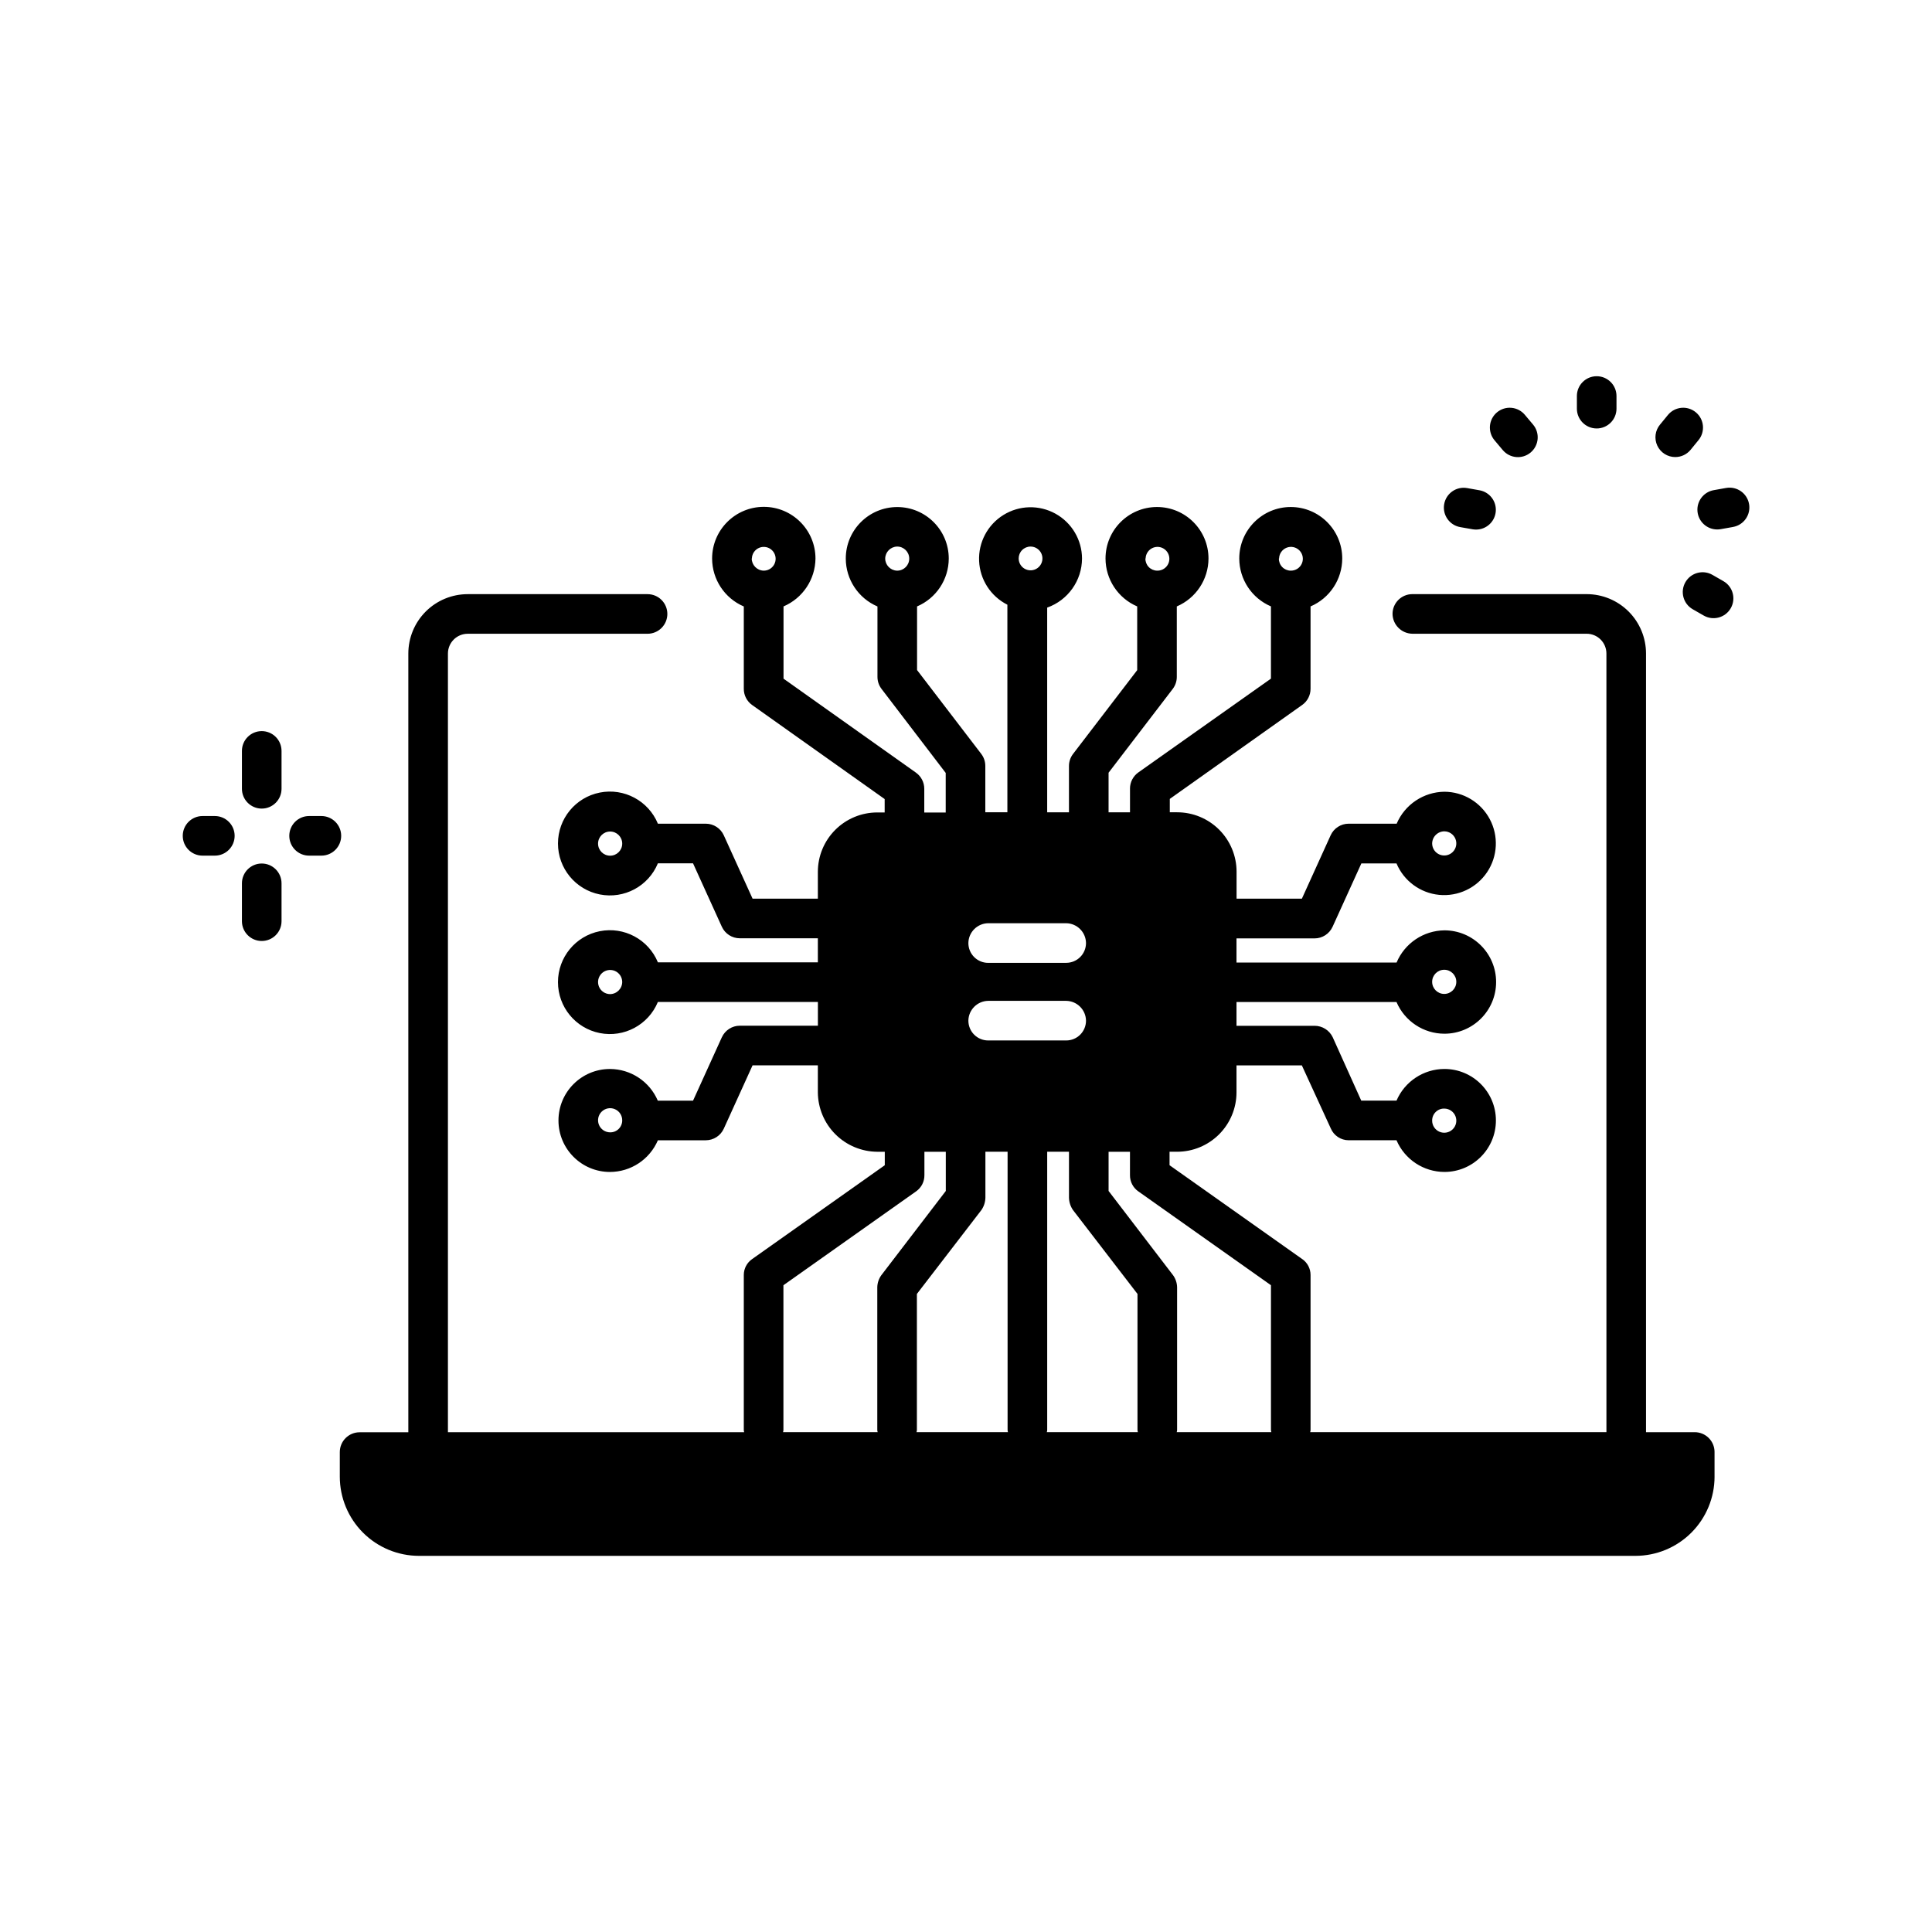 <?xml version="1.0" encoding="UTF-8"?>
<!-- Uploaded to: SVG Repo, www.svgrepo.com, Generator: SVG Repo Mixer Tools -->
<svg fill="#000000" width="800px" height="800px" version="1.1" viewBox="144 144 512 512" xmlns="http://www.w3.org/2000/svg">
 <path d="m218.61 378.09v10.035c0 2.898-2.348 5.246-5.246 5.246s-5.25-2.348-5.25-5.246v-10.035c0-2.898 2.352-5.25 5.25-5.25s5.246 2.352 5.246 5.25zm-5.246-40.336c-2.898 0-5.25 2.348-5.25 5.246v10.035c0 2.898 2.352 5.25 5.25 5.25s5.246-2.352 5.246-5.25v-10.035c0-1.391-0.551-2.727-1.535-3.711-0.984-0.984-2.32-1.535-3.711-1.535zm-12.43 22.504h-3.254c-2.898 0-5.246 2.348-5.246 5.246 0 2.898 2.348 5.25 5.246 5.25h3.254c2.898 0 5.25-2.352 5.25-5.25 0-2.898-2.352-5.246-5.25-5.246zm28.234 0h-3.254c-2.898 0-5.246 2.348-5.246 5.246 0 2.898 2.348 5.25 5.246 5.25h3.254c2.898 0 5.25-2.352 5.25-5.25 0-2.898-2.352-5.246-5.25-5.246zm337.97-102.71c1.391 0 2.727-0.555 3.711-1.539 0.984-0.984 1.539-2.316 1.539-3.711v-3.348c0-2.898-2.352-5.246-5.25-5.246-2.898 0-5.246 2.348-5.246 5.246v3.348c0 2.887 2.328 5.231 5.215 5.25zm20.824 7.578c1.555 0 3.031-0.688 4.031-1.879l2.098-2.57c1.863-2.227 1.566-5.535-0.656-7.394-2.223-1.863-5.531-1.57-7.394 0.656l-2.098 2.562v-0.004c-1.316 1.562-1.605 3.746-0.742 5.598s2.719 3.031 4.762 3.031zm13.477 8.188-3.297 0.586h0.004c-2.668 0.484-4.531 2.918-4.297 5.617 0.234 2.703 2.488 4.777 5.199 4.797 0.309 0 0.617-0.023 0.922-0.074l3.297-0.586v-0.004c2.856-0.504 4.758-3.227 4.254-6.082-0.504-2.856-3.227-4.758-6.082-4.254zm-0.703 24.707-2.906-1.668c-2.512-1.449-5.727-0.59-7.176 1.926-1.449 2.512-0.586 5.723 1.926 7.172l2.906 1.668h0.004c2.512 1.449 5.723 0.59 7.172-1.926 1.449-2.512 0.586-5.723-1.926-7.172zm-69.746-14.328 3.297 0.578c0.301 0.051 0.605 0.074 0.914 0.074 2.711-0.016 4.961-2.094 5.195-4.797 0.234-2.699-1.625-5.133-4.293-5.617l-3.305-0.586h-0.004c-2.856-0.5-5.578 1.414-6.074 4.269-0.5 2.859 1.414 5.582 4.269 6.078zm11.25-20.426h0.004c1.863 2.223 5.172 2.512 7.394 0.648 1.066-0.898 1.73-2.18 1.852-3.566 0.121-1.387-0.312-2.766-1.207-3.828l-2.164-2.57v-0.004c-0.891-1.074-2.176-1.746-3.57-1.871-1.391-0.125-2.773 0.312-3.844 1.211-1.07 0.902-1.734 2.191-1.852 3.582-0.113 1.395 0.332 2.773 1.238 3.84zm56.133 265.55v6.508h0.004c0 5.566-2.215 10.906-6.148 14.844-3.938 3.938-9.277 6.148-14.844 6.148h-322.34c-5.566 0-10.906-2.211-14.844-6.148-3.934-3.938-6.148-9.277-6.148-14.844v-6.508c0-2.898 2.352-5.25 5.25-5.25h12.91v-206.37c0-4.176 1.66-8.18 4.609-11.133 2.953-2.953 6.957-4.609 11.133-4.609h47.652c1.395 0 2.727 0.551 3.711 1.535 0.984 0.984 1.539 2.32 1.539 3.711s-0.555 2.727-1.539 3.711c-0.984 0.984-2.316 1.539-3.711 1.539h-47.652c-2.898 0-5.246 2.348-5.246 5.246v206.35h78.512c-0.09-0.234-0.125-0.484-0.105-0.734v-40.945c0.004-1.676 0.824-3.242 2.203-4.199l35.16-24.875v-3.57h-1.996l0.004 0.004c-4.168-0.031-8.152-1.699-11.102-4.644-2.945-2.949-4.613-6.934-4.644-11.102v-7.168h-17.297l-7.629 16.793c-0.852 1.871-2.719 3.074-4.777 3.074h-12.688c-2.18 5.086-7.172 8.387-12.703 8.398-7.535 0-13.645-6.109-13.645-13.645s6.109-13.645 13.645-13.645c5.523 0.016 10.508 3.316 12.68 8.395h9.34l7.629-16.793h0.004c0.852-1.871 2.719-3.074 4.777-3.074h20.676v-6.297h-42.402c-2.508 6.07-8.953 9.527-15.398 8.25-6.441-1.277-11.082-6.93-11.082-13.5 0-6.566 4.641-12.219 11.082-13.496 6.445-1.277 12.891 2.176 15.398 8.25h42.391v-6.371h-20.676c-2.059 0-3.926-1.203-4.777-3.078l-7.629-16.793h-9.309c-2.508 6.074-8.953 9.527-15.398 8.25-6.441-1.277-11.082-6.93-11.082-13.496 0-6.57 4.641-12.223 11.082-13.5 6.445-1.277 12.891 2.18 15.398 8.25h12.688c2.059 0 3.926 1.203 4.777 3.078l7.629 16.793h17.297v-7.106c0-4.176 1.66-8.18 4.613-11.133s6.957-4.613 11.133-4.613h1.961v-3.547l-35.129-24.93c-1.387-0.984-2.207-2.582-2.203-4.281v-21.832c-5.086-2.176-8.387-7.168-8.398-12.699 0-7.566 6.133-13.699 13.699-13.699 7.562 0 13.695 6.133 13.695 13.699-0.055 5.535-3.379 10.516-8.469 12.688v19.145l35.098 24.906v0.004c1.383 0.984 2.203 2.574 2.203 4.269v6.297h5.68v-10.496l-17.035-22.301c-0.684-0.91-1.051-2.016-1.051-3.148v-18.664c-5.082-2.176-8.387-7.168-8.395-12.699 0-7.535 6.109-13.645 13.645-13.645 7.535 0 13.645 6.109 13.645 13.645-0.012 5.527-3.312 10.52-8.398 12.688v16.867l17.035 22.25v0.004c0.684 0.906 1.051 2.012 1.051 3.148v12.281h5.848v-55c-4.41-2.223-7.277-6.656-7.492-11.59-0.219-4.934 2.25-9.598 6.449-12.195 4.199-2.602 9.473-2.731 13.793-0.336 4.32 2.394 7.012 6.934 7.031 11.871-0.02 5.856-3.719 11.062-9.234 13.016v54.254h5.773v-12.281c0-1.133 0.367-2.238 1.047-3.148l17.035-22.25v-16.891c-5.082-2.176-8.383-7.168-8.395-12.699 0-7.535 6.109-13.645 13.645-13.645s13.645 6.109 13.645 13.645c-0.012 5.531-3.312 10.523-8.398 12.699v18.676c0 1.133-0.367 2.238-1.047 3.148l-17.035 22.25v10.496h5.68v-6.297h-0.004c0.004-1.695 0.824-3.289 2.207-4.273l35.148-24.863v-19.145c-5.082-2.172-8.387-7.16-8.395-12.691 0-7.535 6.109-13.645 13.645-13.645s13.645 6.109 13.645 13.645c-0.012 5.531-3.312 10.523-8.398 12.699v21.824c0.004 1.699-0.816 3.297-2.203 4.281l-35.098 24.906v3.547h1.953c4.176 0 8.18 1.66 11.133 4.613 2.949 2.953 4.609 6.957 4.609 11.133v7.148h17.309l7.621-16.793c0.852-1.875 2.719-3.078 4.773-3.078h12.723c2.164-5.082 7.133-8.406 12.656-8.469 5.043 0.023 9.664 2.82 12.027 7.273 2.367 4.453 2.094 9.844-0.707 14.035-2.805 4.191-7.684 6.504-12.703 6.023-5.016-0.484-9.363-3.684-11.316-8.336h-9.309l-7.629 16.793-0.004 0.004c-0.852 1.871-2.719 3.074-4.773 3.074h-20.688v6.402h42.426c2.148-5.117 7.129-8.469 12.676-8.535 7.566 0 13.699 6.133 13.699 13.699 0 7.562-6.133 13.695-13.699 13.695-5.527-0.008-10.523-3.312-12.699-8.395h-42.402v6.297h20.676c2.062-0.008 3.945 1.18 4.828 3.043l7.559 16.793h9.34c2.176-5.082 7.172-8.383 12.699-8.395 7.539 0 13.645 6.109 13.645 13.645s-6.106 13.645-13.645 13.645c-5.527-0.012-10.523-3.312-12.699-8.398h-12.699c-2.062-0.008-3.922-1.246-4.723-3.148l-7.66-16.688h-17.32v7.137c0 4.176-1.66 8.18-4.613 11.133s-6.957 4.613-11.133 4.613h-1.996v3.57l35.16 24.875 0.004-0.004c1.379 0.957 2.199 2.523 2.203 4.199v40.934c0.02 0.25-0.016 0.5-0.102 0.734h78.512l-0.004-206.34c0-1.391-0.551-2.727-1.535-3.711s-2.32-1.535-3.711-1.535h-46.184c-2.879-0.047-5.203-2.371-5.25-5.25 0-2.898 2.352-5.246 5.25-5.246h46.184c4.176 0 8.18 1.656 11.133 4.609 2.949 2.953 4.609 6.957 4.609 11.133v206.35h12.91c1.391 0 2.727 0.555 3.711 1.539 0.984 0.984 1.539 2.316 1.539 3.711zm-74.836-87.883c-0.02 1.293 0.742 2.473 1.93 2.988s2.57 0.266 3.5-0.637c0.93-0.898 1.227-2.273 0.75-3.477-0.477-1.203-1.629-2.004-2.926-2.023-0.852-0.031-1.68 0.289-2.293 0.883-0.613 0.594-0.961 1.41-0.961 2.266zm0-36.734v-0.004c0 1.77 1.434 3.203 3.203 3.203s3.199-1.434 3.199-3.203c0-1.766-1.43-3.199-3.199-3.199s-3.203 1.434-3.203 3.199zm0-36.633c0.023 1.285 0.809 2.434 2 2.914s2.559 0.203 3.465-0.703c0.91-0.91 1.188-2.273 0.707-3.465-0.484-1.191-1.633-1.98-2.918-2-0.863 0-1.691 0.344-2.305 0.957-0.609 0.613-0.949 1.441-0.949 2.309zm-40.621-75.57h0.004c-0.023 0.836 0.289 1.648 0.871 2.258 0.578 0.605 1.375 0.957 2.215 0.973h0.117-0.004c1.266 0 2.41-0.758 2.902-1.926 0.492-1.164 0.238-2.512-0.648-3.418-0.883-0.91-2.223-1.199-3.402-0.738-1.176 0.461-1.965 1.586-2 2.852zm-35.371 0h0.004c-0.023 0.836 0.289 1.648 0.867 2.258 0.582 0.605 1.379 0.957 2.219 0.973h0.117-0.004c1.266 0 2.41-0.758 2.902-1.926 0.492-1.164 0.234-2.512-0.648-3.418-0.883-0.91-2.223-1.199-3.402-0.738-1.176 0.461-1.965 1.586-2 2.852zm-33.586 0c0 1.273 0.77 2.422 1.945 2.906 1.176 0.488 2.531 0.219 3.43-0.68 0.902-0.902 1.172-2.258 0.684-3.434-0.488-1.176-1.637-1.945-2.91-1.945-0.836 0-1.637 0.336-2.231 0.93-0.59 0.59-0.918 1.395-0.918 2.231zm-35.371 0c0 1.73 1.363 3.156 3.098 3.231h0.117-0.004c1.766-0.016 3.18-1.461 3.16-3.223-0.016-1.762-1.461-3.176-3.223-3.16-1.723 0.047-3.109 1.438-3.148 3.16zm-35.371 0c0.004 1.75 1.398 3.18 3.148 3.231h0.105c1.262-0.023 2.383-0.801 2.856-1.969 0.473-1.168 0.203-2.504-0.688-3.398-0.887-0.895-2.223-1.172-3.394-0.707-1.168 0.465-1.953 1.582-1.984 2.844zm-34.32 75.57c0-1.77-1.434-3.203-3.203-3.203-1.77 0-3.199 1.434-3.199 3.203 0 1.766 1.43 3.199 3.199 3.199 1.77 0 3.203-1.434 3.203-3.199zm0 36.633v-0.004c-0.023-1.285-0.809-2.43-2-2.914-1.191-0.48-2.559-0.203-3.465 0.703-0.91 0.91-1.188 2.273-0.707 3.465 0.484 1.191 1.633 1.98 2.918 2 1.797 0 3.254-1.457 3.254-3.254zm0 36.734c0.02-1.297-0.742-2.477-1.93-2.988-1.188-0.516-2.57-0.266-3.5 0.637-0.93 0.898-1.227 2.269-0.75 3.477 0.477 1.203 1.629 2 2.926 2.023 0.852 0.027 1.68-0.289 2.293-0.883 0.613-0.594 0.961-1.414 0.961-2.266zm91.734-26.449c0 1.391 0.551 2.727 1.535 3.711 0.984 0.984 2.32 1.535 3.711 1.535h20.68c1.391 0 2.727-0.551 3.711-1.535 0.984-0.984 1.535-2.32 1.535-3.711-0.043-2.883-2.367-5.203-5.246-5.25h-20.68c-2.883 0.047-5.207 2.375-5.246 5.258zm5.246-15.324h20.68c1.391 0 2.727-0.555 3.711-1.539s1.535-2.32 1.535-3.711c-0.043-2.879-2.367-5.203-5.246-5.246h-20.68c-2.879 0.043-5.203 2.367-5.246 5.246-0.004 1.395 0.547 2.731 1.531 3.719 0.984 0.984 2.324 1.539 3.715 1.539zm-29.285 124.38 0.004-0.004c-0.086-0.234-0.125-0.484-0.105-0.734v-37.68c0.027-1.129 0.391-2.227 1.047-3.148l17.109-22.355v-10.391h-5.668v6.191c0.023 1.711-0.801 3.32-2.203 4.305l-35.16 24.875v38.203c0.016 0.25-0.02 0.5-0.105 0.734zm34.531 0 0.004-0.004c-0.086-0.234-0.121-0.484-0.105-0.734v-73.578h-5.879v12.176c-0.027 1.164-0.391 2.297-1.047 3.254l-17.109 22.25v35.898c0.016 0.25-0.02 0.5-0.105 0.734zm34.426 0 0.004-0.004c-0.086-0.234-0.121-0.484-0.105-0.734v-35.895l-17.109-22.25v-0.004c-0.656-0.957-1.02-2.09-1.047-3.254v-12.176h-5.773v73.578c0.016 0.25-0.02 0.5-0.105 0.734zm35.371 0 0.004-0.004c-0.086-0.234-0.121-0.484-0.105-0.734v-38.207l-35.16-24.875v0.004c-1.402-0.984-2.227-2.594-2.203-4.305v-6.191h-5.668v10.391l17.109 22.355c0.656 0.922 1.02 2.019 1.047 3.148v37.68c0.02 0.25-0.02 0.5-0.105 0.734z"/>
</svg>